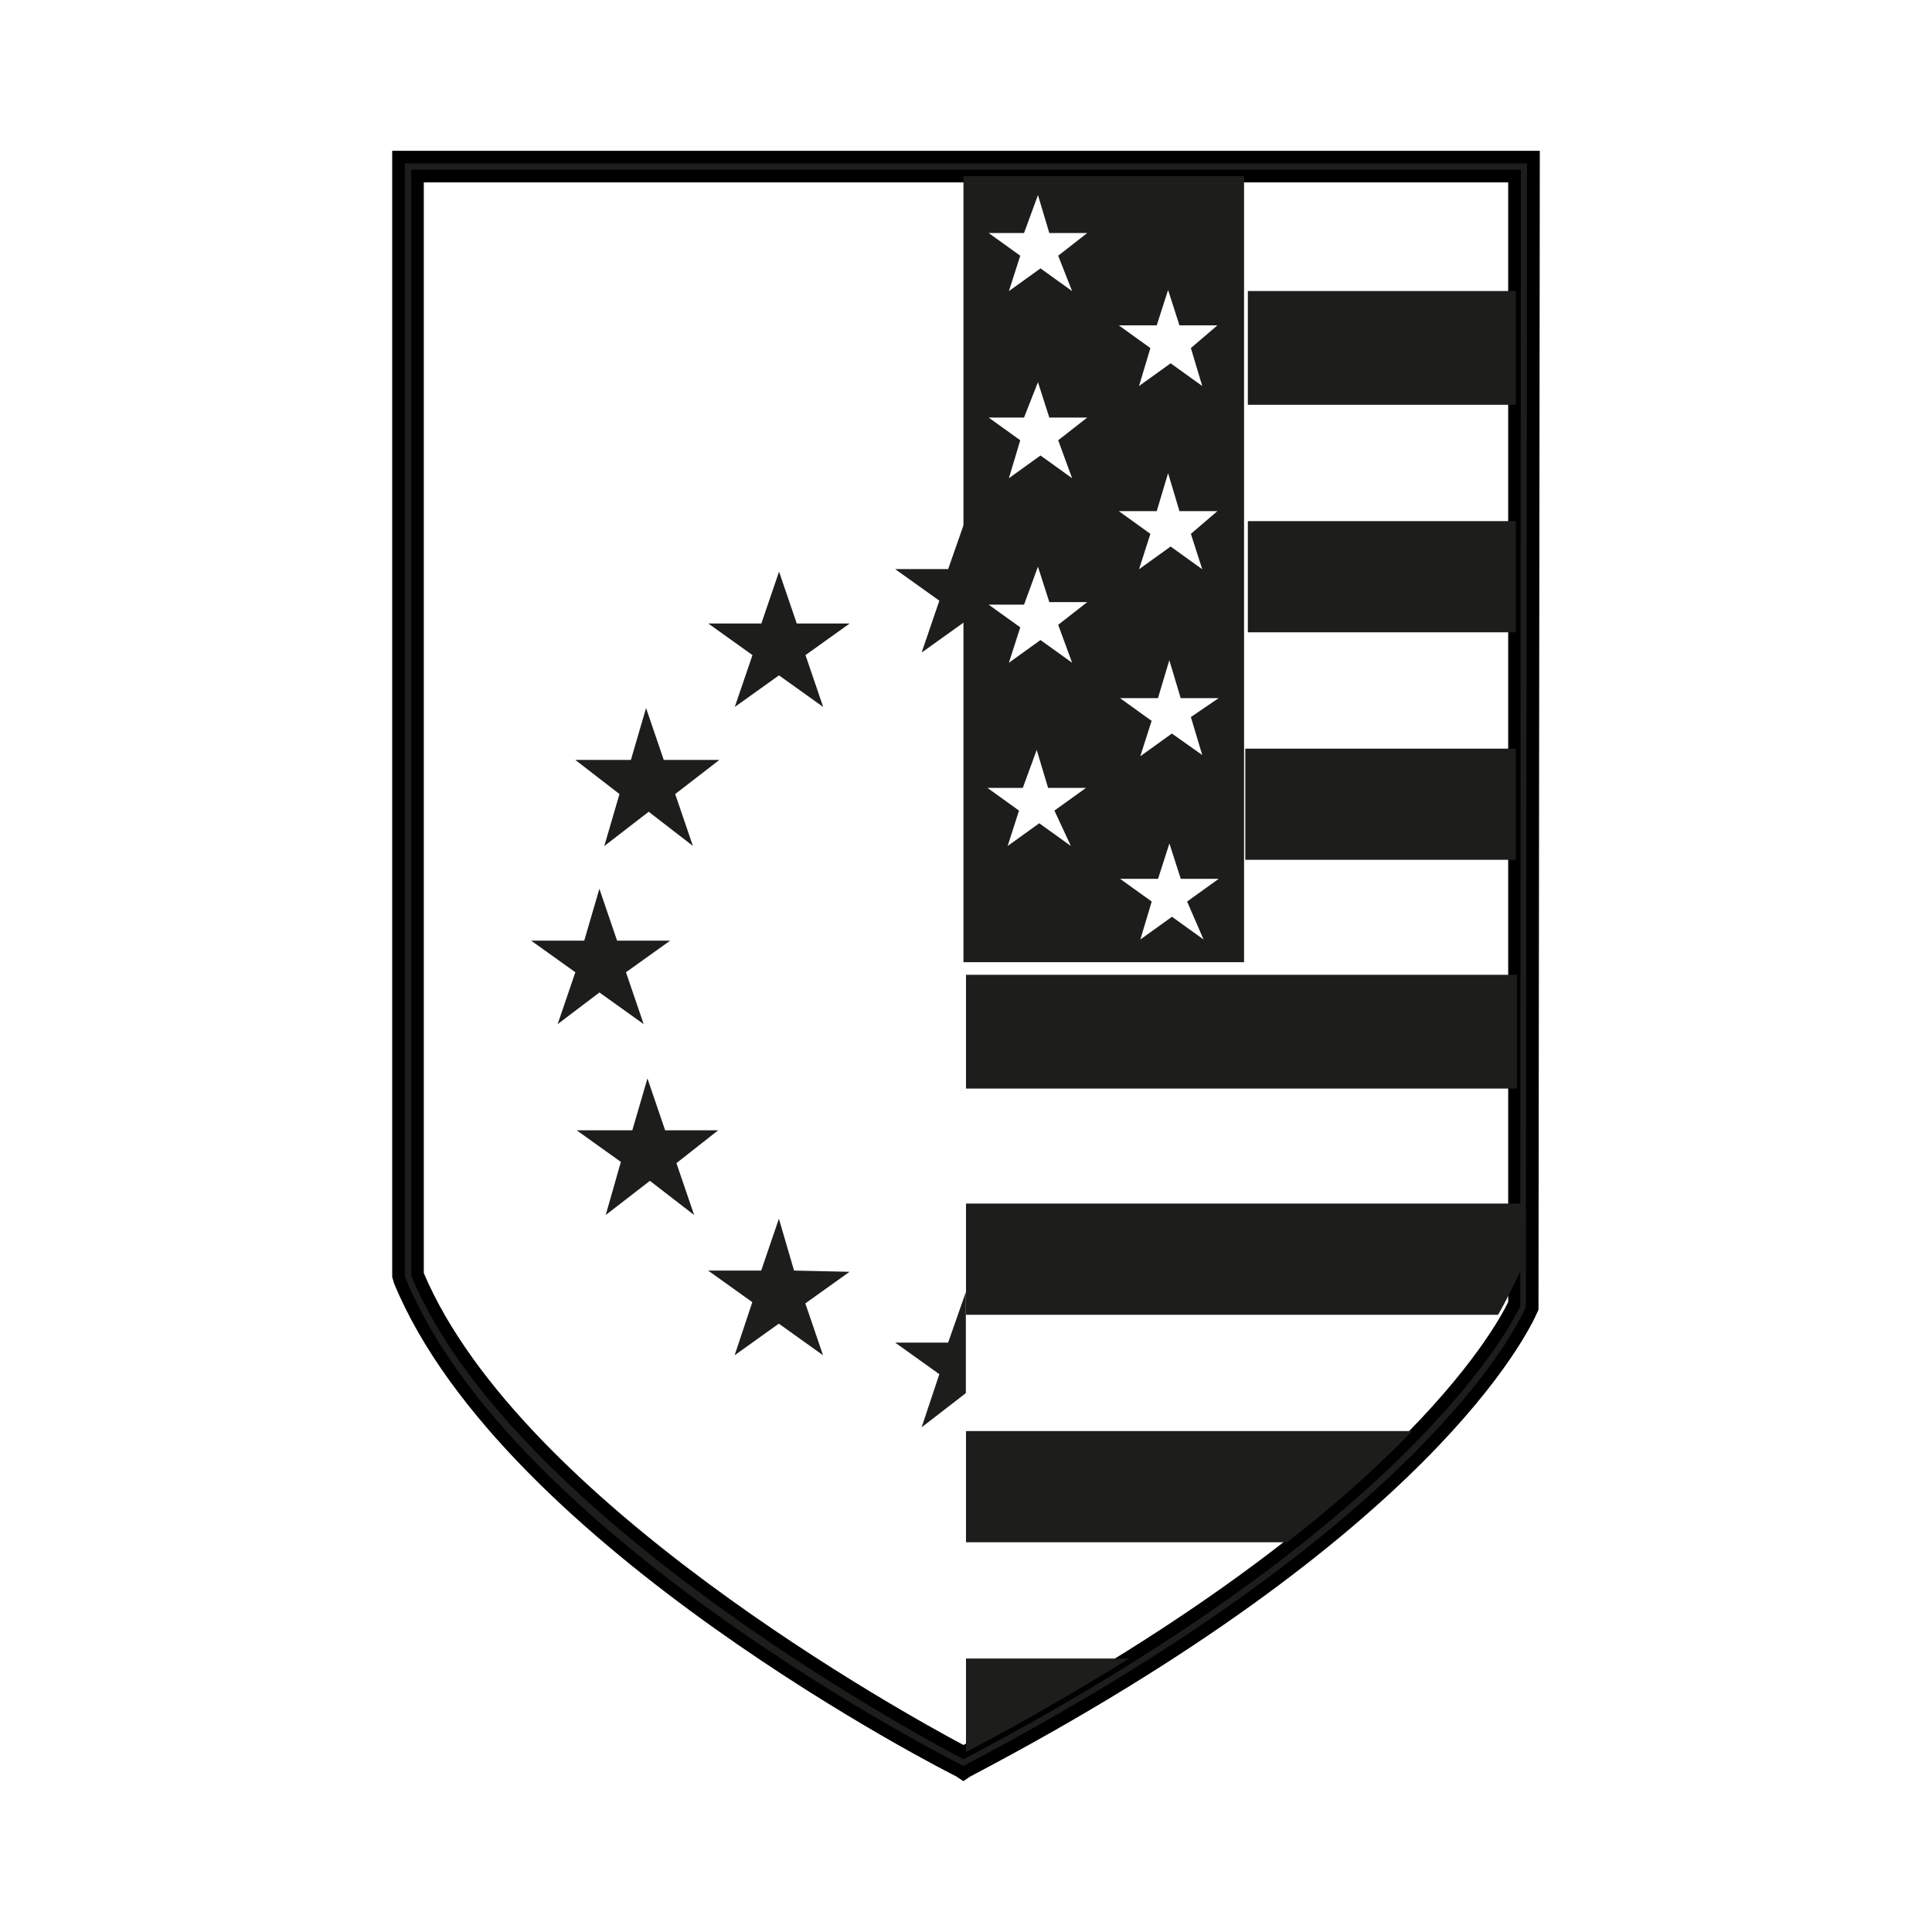 <?xml version="1.0" encoding="UTF-8"?>
<svg id="Layer_1" data-name="Layer 1" xmlns="http://www.w3.org/2000/svg" viewBox="0 0 250 250">
  <defs>
    <style>
      .cls-1 {
        fill: #1d1d1b;
      }
    </style>
  </defs>
  <g>
    <path class="cls-1" d="m124.67,229.5l-.49-.33c-2.45-1.14-58.71-30.09-72.45-63.45l-.16-.49V20.33h146.86l-.16,148.99c-.49,1.14-11.78,27.64-73.1,59.86l-.49.33Zm-70.65-64.6c12.92,30.75,64.76,58.71,70.65,61.82,57.08-30.09,70.16-55.6,71.3-58.06V22.79H54.02v142.12Z"/>
    <path d="m124.67,230.49l-.94-.63c-.47-.21-58.65-29.58-72.75-63.82l-.23-.8V19.51h148.5v.82s-.17,149.15-.17,149.15l-.07.15c-1.23,2.87-13.7,28.86-73.48,60.26l-.87.59Zm-72.29-65.39l.12.36c13.86,33.65,71.45,62.71,72.02,62.97l.14.09.04-.03c58.43-30.7,71.21-55.9,72.74-59.35l.16-148H52.39v143.95Zm72.29,62.55l-.38-.2c-5.9-3.12-58.04-31.33-71.02-62.23l-.06-.32V21.97h143.59l-.08,147.04c-1.31,2.8-14.44,28.27-71.66,58.44l-.38.2Zm-69.83-62.91c12.63,29.74,62.44,57.12,69.83,61.06,55.45-29.32,68.83-53.87,70.49-57.32V23.6H54.84v141.13Z"/>
  </g>
  <path class="cls-1" d="m124.67,22.79v101.72h36.31V22.79h-36.31Zm13.9,86.68l-4.09-2.94-4.09,2.94,1.47-4.58-4.09-2.94h4.58l1.8-4.91,1.47,4.91h4.91l-4.09,2.94,2.13,4.58Zm-1.64-28.62l1.8,4.91-4.09-2.94-4.09,2.94,1.47-4.58-4.09-2.94h4.58l1.8-4.91,1.47,4.58h4.91l-3.76,2.94Zm0-23.88l1.8,4.91-4.09-2.94-4.09,2.94,1.47-4.91-4.09-2.94h4.58l1.8-4.58,1.47,4.58h4.91l-3.76,2.94Zm0-23.88l1.8,4.58-4.09-2.94-4.09,2.94,1.47-4.58-4.09-2.94h4.58l1.8-4.91,1.47,4.91h4.91l-3.76,2.94Zm18.81,88.48l-4.09-2.94-4.09,2.94,1.47-4.91-4.09-2.94h4.91l1.47-4.58,1.47,4.58h4.91l-4.09,2.94,2.13,4.91Zm-1.64-28.78l1.47,4.91-3.93-2.78-4.09,2.94,1.47-4.58-4.09-2.94h4.91l1.47-4.91,1.47,4.91h4.91l-3.6,2.45Zm0-23.71l1.47,4.58-4.09-2.94-4.09,2.94,1.47-4.58-4.09-2.94h4.91l1.47-4.91,1.47,4.91h4.91l-3.43,2.94Zm0-24.04l1.47,4.91-4.09-2.94-4.09,2.94,1.47-4.91-4.09-2.94h4.91l1.47-4.58,1.47,4.58h4.91l-3.43,2.94Z"/>
  <path class="cls-1" d="m103.08,80.68h6.87l-5.72,4.09,2.29,6.71-5.72-4.09-5.72,4.09,2.29-6.71-5.72-4.09h6.87l2.29-6.71,2.29,6.71Zm-24.86,28.78l5.72-4.42,5.72,4.42-2.29-6.71,5.72-4.42h-7.2l-2.29-6.71-1.96,6.71h-7.2l5.72,4.42-1.96,6.71Zm-.65,18.97l5.72,4.09-2.29-6.71,5.72-4.09h-6.87l-2.29-6.71-1.96,6.71h-6.87l5.72,4.09-2.29,6.71,5.4-4.09Zm15.37,17.83h-6.87l-2.29-6.71-1.96,6.71h-7.2l5.72,4.09-1.96,6.87,5.72-4.42,5.72,4.42-2.29-6.71,5.4-4.25Zm9.81,18.15l-1.96-6.71-2.29,6.71h-6.87l5.72,4.09-2.29,6.87,5.72-4.09,5.72,4.09-2.29-6.71,5.72-4.09-7.2-.16Zm19.95-90.77h-6.87l5.72,4.09-2.29,6.71,5.72-4.09v-13.25l-2.29,6.54Zm0,100.09h-6.87l5.72,4.09-2.29,6.87,5.72-4.42v-13.08l-2.29,6.54Z"/>
  <path class="cls-1" d="m161.14,111.26v-14.39h35v14.39h-35Zm35-58.88v-14.72h-34.67v14.72h34.67Zm-71.14,162.23v12.1s8.99-4.58,21.1-12.1h-21.1Zm0-44.48h68.85c1.14-1.96,1.96-3.76,2.94-5.72v-8.67h-71.79v-14.88h71.3v-14.72h-71.3v-1.96,45.96Zm71.14-88.31v-14.39h-34.67v14.39h34.67Zm-71.14,103.36v14.39h41.54c5.72-4.42,11.12-9.16,16.19-14.39h-57.73Z"/>
</svg>